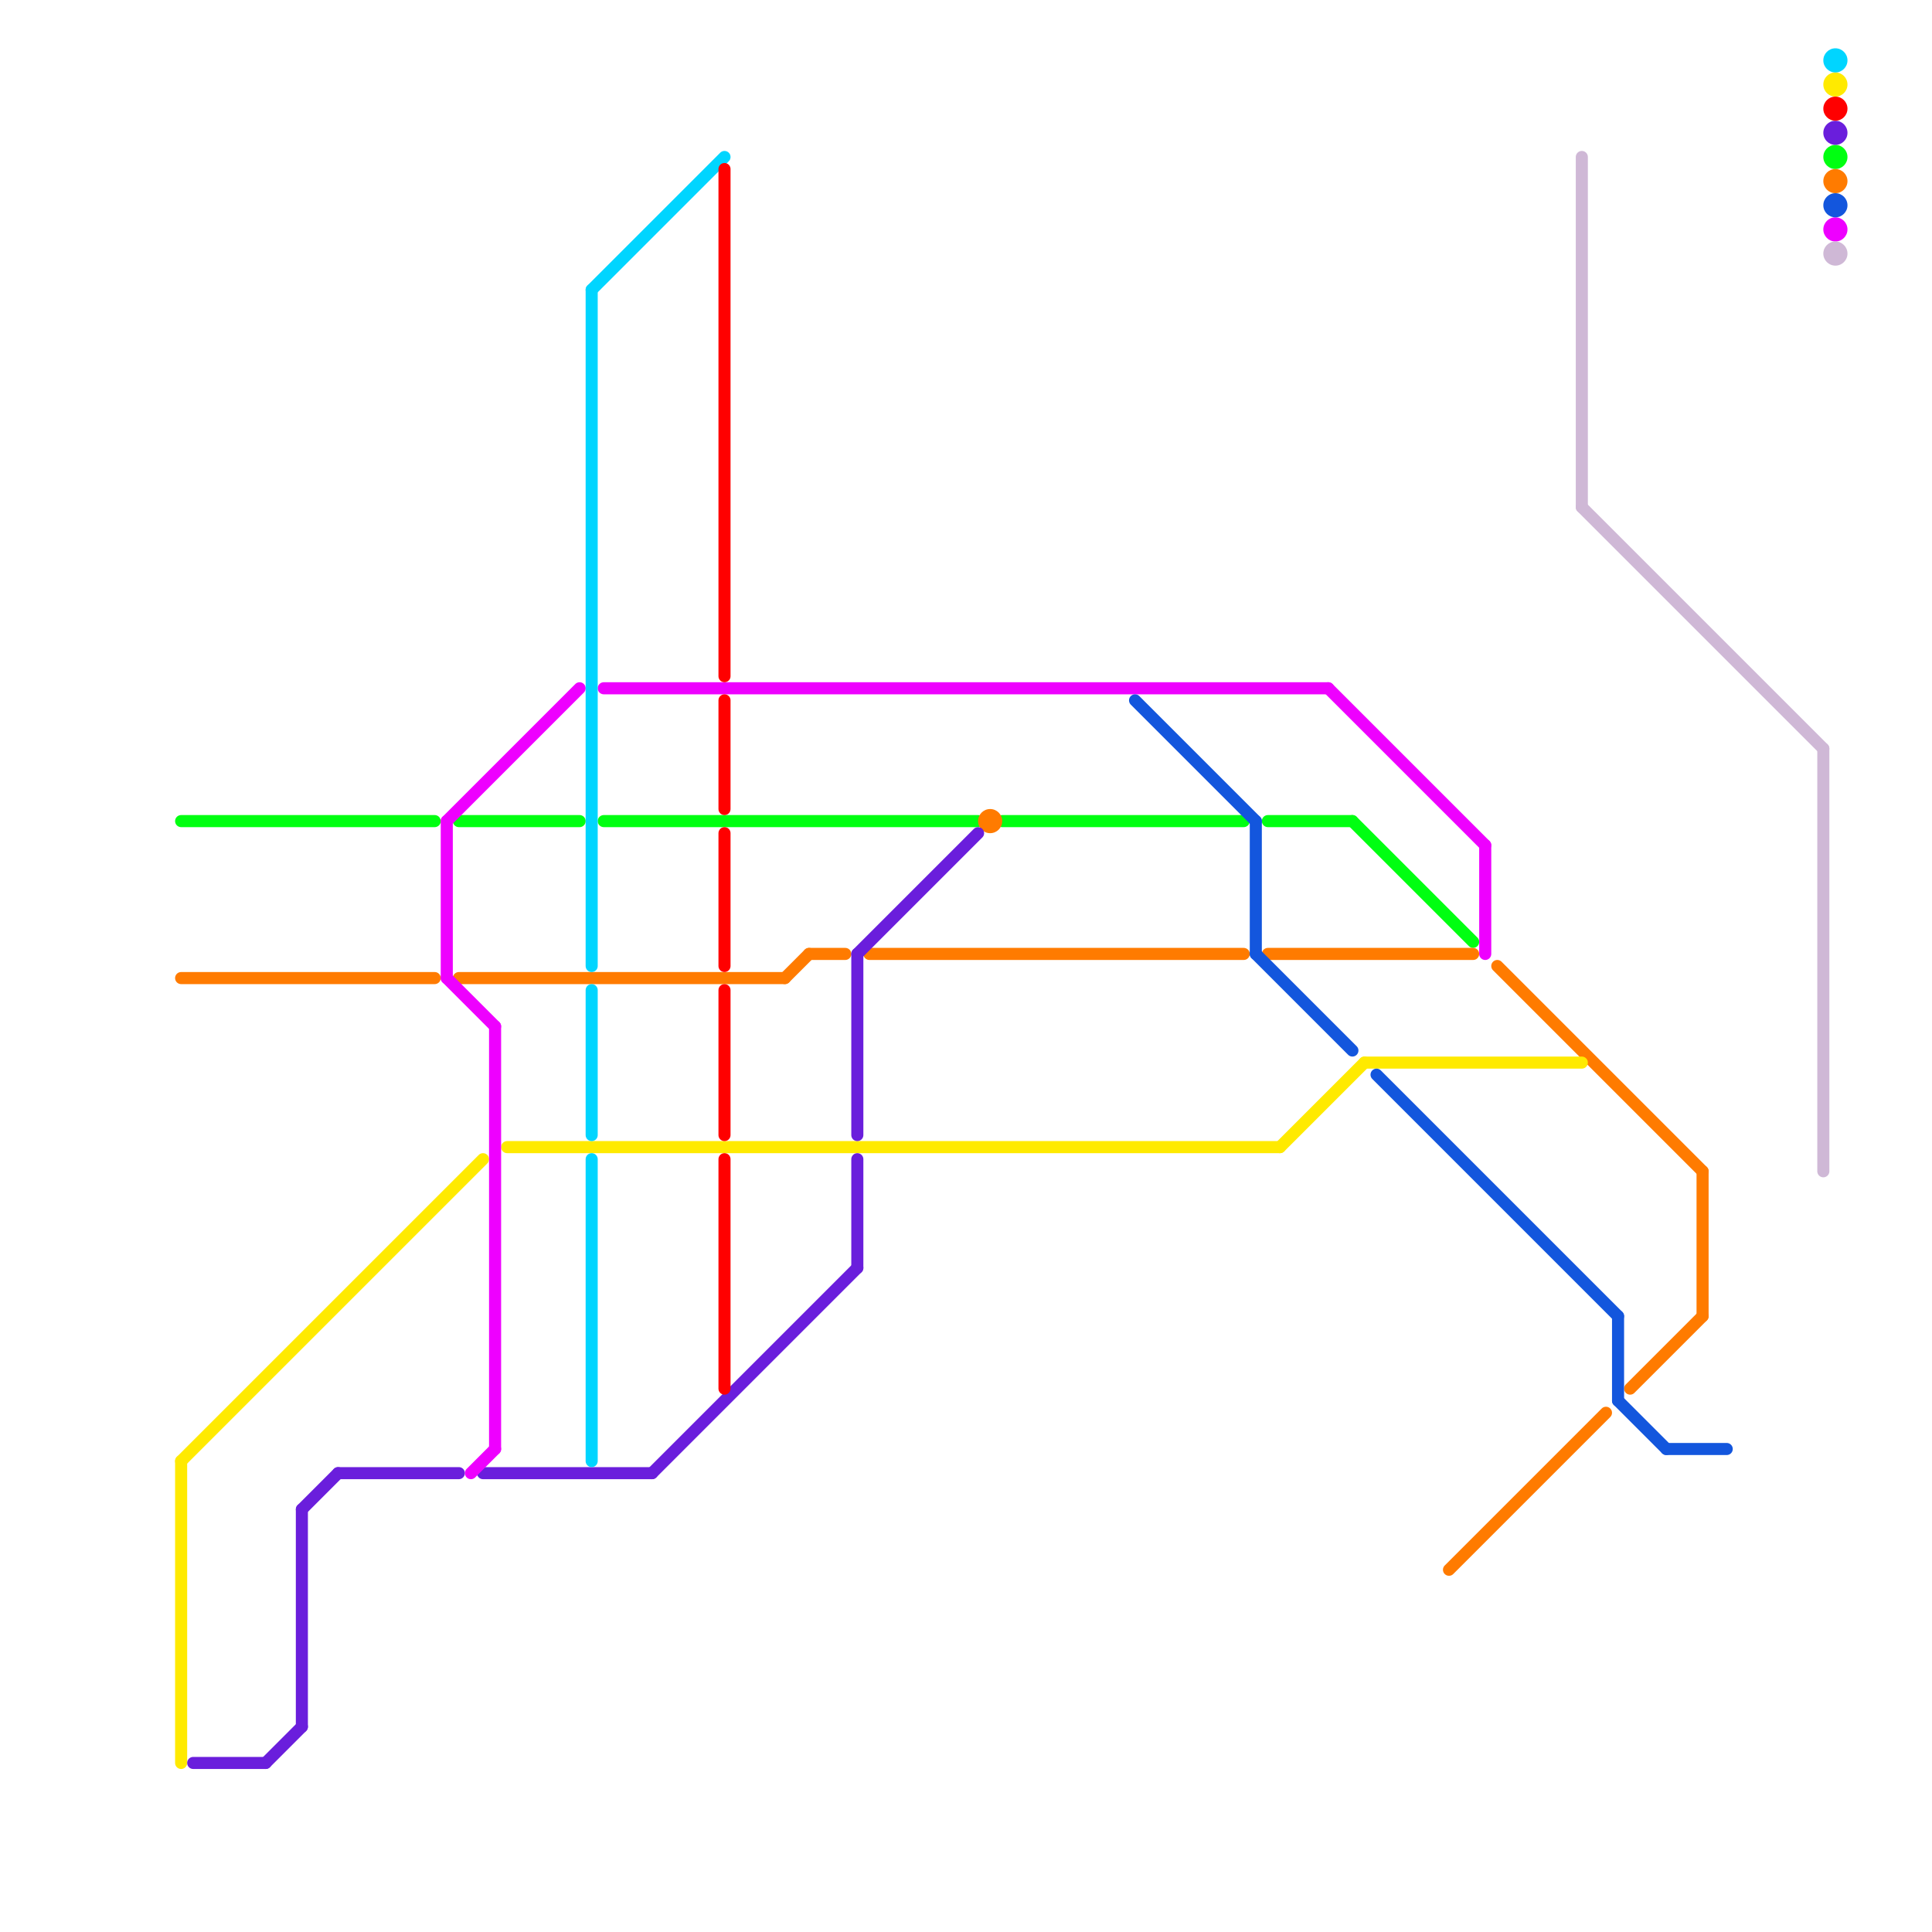 
<svg version="1.1" xmlns="http://www.w3.org/2000/svg" viewBox="0 0 160 160">
<style>text { font: 1px Helvetica; font-weight: 600; white-space: pre; dominant-baseline: central; } line { stroke-width: 1; fill: none; stroke-linecap: round; stroke-linejoin: round; } .c0 { stroke: #00ff11 } .c1 { stroke: #ff7b00 } .c2 { stroke: #ffea00 } .c3 { stroke: #6a1edc } .c4 { stroke: #ee00ff } .c5 { stroke: #00d5ff } .c6 { stroke: #ff0000 } .c7 { stroke: #1356dd } .c8 { stroke: #cfb8d6 } .w1 { stroke-width: 1; }</style><defs><g id="wm-xf"><circle r="1.2" fill="#000"/><circle r="0.9" fill="#fff"/><circle r="0.6" fill="#000"/><circle r="0.3" fill="#fff"/></g><g id="wm"><circle r="0.6" fill="#000"/><circle r="0.3" fill="#fff"/></g></defs><line class="c0 " x1="83" y1="68" x2="103" y2="68"/><line class="c0 " x1="105" y1="68" x2="112" y2="68"/><line class="c0 " x1="38" y1="68" x2="48" y2="68"/><line class="c0 " x1="112" y1="68" x2="122" y2="78"/><line class="c0 " x1="15" y1="68" x2="36" y2="68"/><line class="c0 " x1="50" y1="68" x2="81" y2="68"/><circle cx="152" cy="13" r="1" fill="#00ff11" /><line class="c1 " x1="124" y1="80" x2="141" y2="97"/><line class="c1 " x1="72" y1="79" x2="103" y2="79"/><line class="c1 " x1="67" y1="79" x2="70" y2="79"/><line class="c1 " x1="141" y1="97" x2="141" y2="109"/><line class="c1 " x1="135" y1="115" x2="141" y2="109"/><line class="c1 " x1="38" y1="81" x2="65" y2="81"/><line class="c1 " x1="15" y1="81" x2="36" y2="81"/><line class="c1 " x1="65" y1="81" x2="67" y2="79"/><line class="c1 " x1="105" y1="79" x2="122" y2="79"/><line class="c1 " x1="120" y1="130" x2="133" y2="117"/><circle cx="82" cy="68" r="1" fill="#ff7b00" /><circle cx="152" cy="15" r="1" fill="#ff7b00" /><line class="c2 " x1="106" y1="95" x2="113" y2="88"/><line class="c2 " x1="15" y1="121" x2="15" y2="146"/><line class="c2 " x1="42" y1="95" x2="106" y2="95"/><line class="c2 " x1="15" y1="121" x2="40" y2="96"/><line class="c2 " x1="113" y1="88" x2="131" y2="88"/><circle cx="152" cy="7" r="1" fill="#ffea00" /><line class="c3 " x1="16" y1="146" x2="22" y2="146"/><line class="c3 " x1="25" y1="125" x2="28" y2="122"/><line class="c3 " x1="71" y1="79" x2="81" y2="69"/><line class="c3 " x1="22" y1="146" x2="25" y2="143"/><line class="c3 " x1="25" y1="125" x2="25" y2="143"/><line class="c3 " x1="54" y1="122" x2="71" y2="105"/><line class="c3 " x1="71" y1="79" x2="71" y2="94"/><line class="c3 " x1="71" y1="96" x2="71" y2="105"/><line class="c3 " x1="40" y1="122" x2="54" y2="122"/><line class="c3 " x1="28" y1="122" x2="38" y2="122"/><circle cx="152" cy="11" r="1" fill="#6a1edc" /><line class="c4 " x1="37" y1="68" x2="37" y2="81"/><line class="c4 " x1="110" y1="57" x2="123" y2="70"/><line class="c4 " x1="123" y1="70" x2="123" y2="79"/><line class="c4 " x1="41" y1="85" x2="41" y2="120"/><line class="c4 " x1="39" y1="122" x2="41" y2="120"/><line class="c4 " x1="37" y1="68" x2="48" y2="57"/><line class="c4 " x1="37" y1="81" x2="41" y2="85"/><line class="c4 " x1="50" y1="57" x2="110" y2="57"/><circle cx="152" cy="19" r="1" fill="#ee00ff" /><line class="c5 " x1="49" y1="96" x2="49" y2="121"/><line class="c5 " x1="49" y1="24" x2="60" y2="13"/><line class="c5 " x1="49" y1="82" x2="49" y2="94"/><line class="c5 " x1="49" y1="24" x2="49" y2="80"/><circle cx="152" cy="5" r="1" fill="#00d5ff" /><line class="c6 " x1="60" y1="14" x2="60" y2="56"/><line class="c6 " x1="60" y1="58" x2="60" y2="67"/><line class="c6 " x1="60" y1="69" x2="60" y2="80"/><line class="c6 " x1="60" y1="96" x2="60" y2="115"/><line class="c6 " x1="60" y1="82" x2="60" y2="94"/><circle cx="152" cy="9" r="1" fill="#ff0000" /><line class="c7 " x1="134" y1="116" x2="138" y2="120"/><line class="c7 " x1="104" y1="68" x2="104" y2="79"/><line class="c7 " x1="114" y1="89" x2="134" y2="109"/><line class="c7 " x1="138" y1="120" x2="143" y2="120"/><line class="c7 " x1="104" y1="79" x2="112" y2="87"/><line class="c7 " x1="94" y1="58" x2="104" y2="68"/><line class="c7 " x1="134" y1="109" x2="134" y2="116"/><circle cx="152" cy="17" r="1" fill="#1356dd" /><line class="c8 " x1="131" y1="42" x2="151" y2="62"/><line class="c8 " x1="131" y1="13" x2="131" y2="42"/><line class="c8 " x1="151" y1="62" x2="151" y2="97"/><circle cx="152" cy="21" r="1" fill="#cfb8d6" />
</svg>

